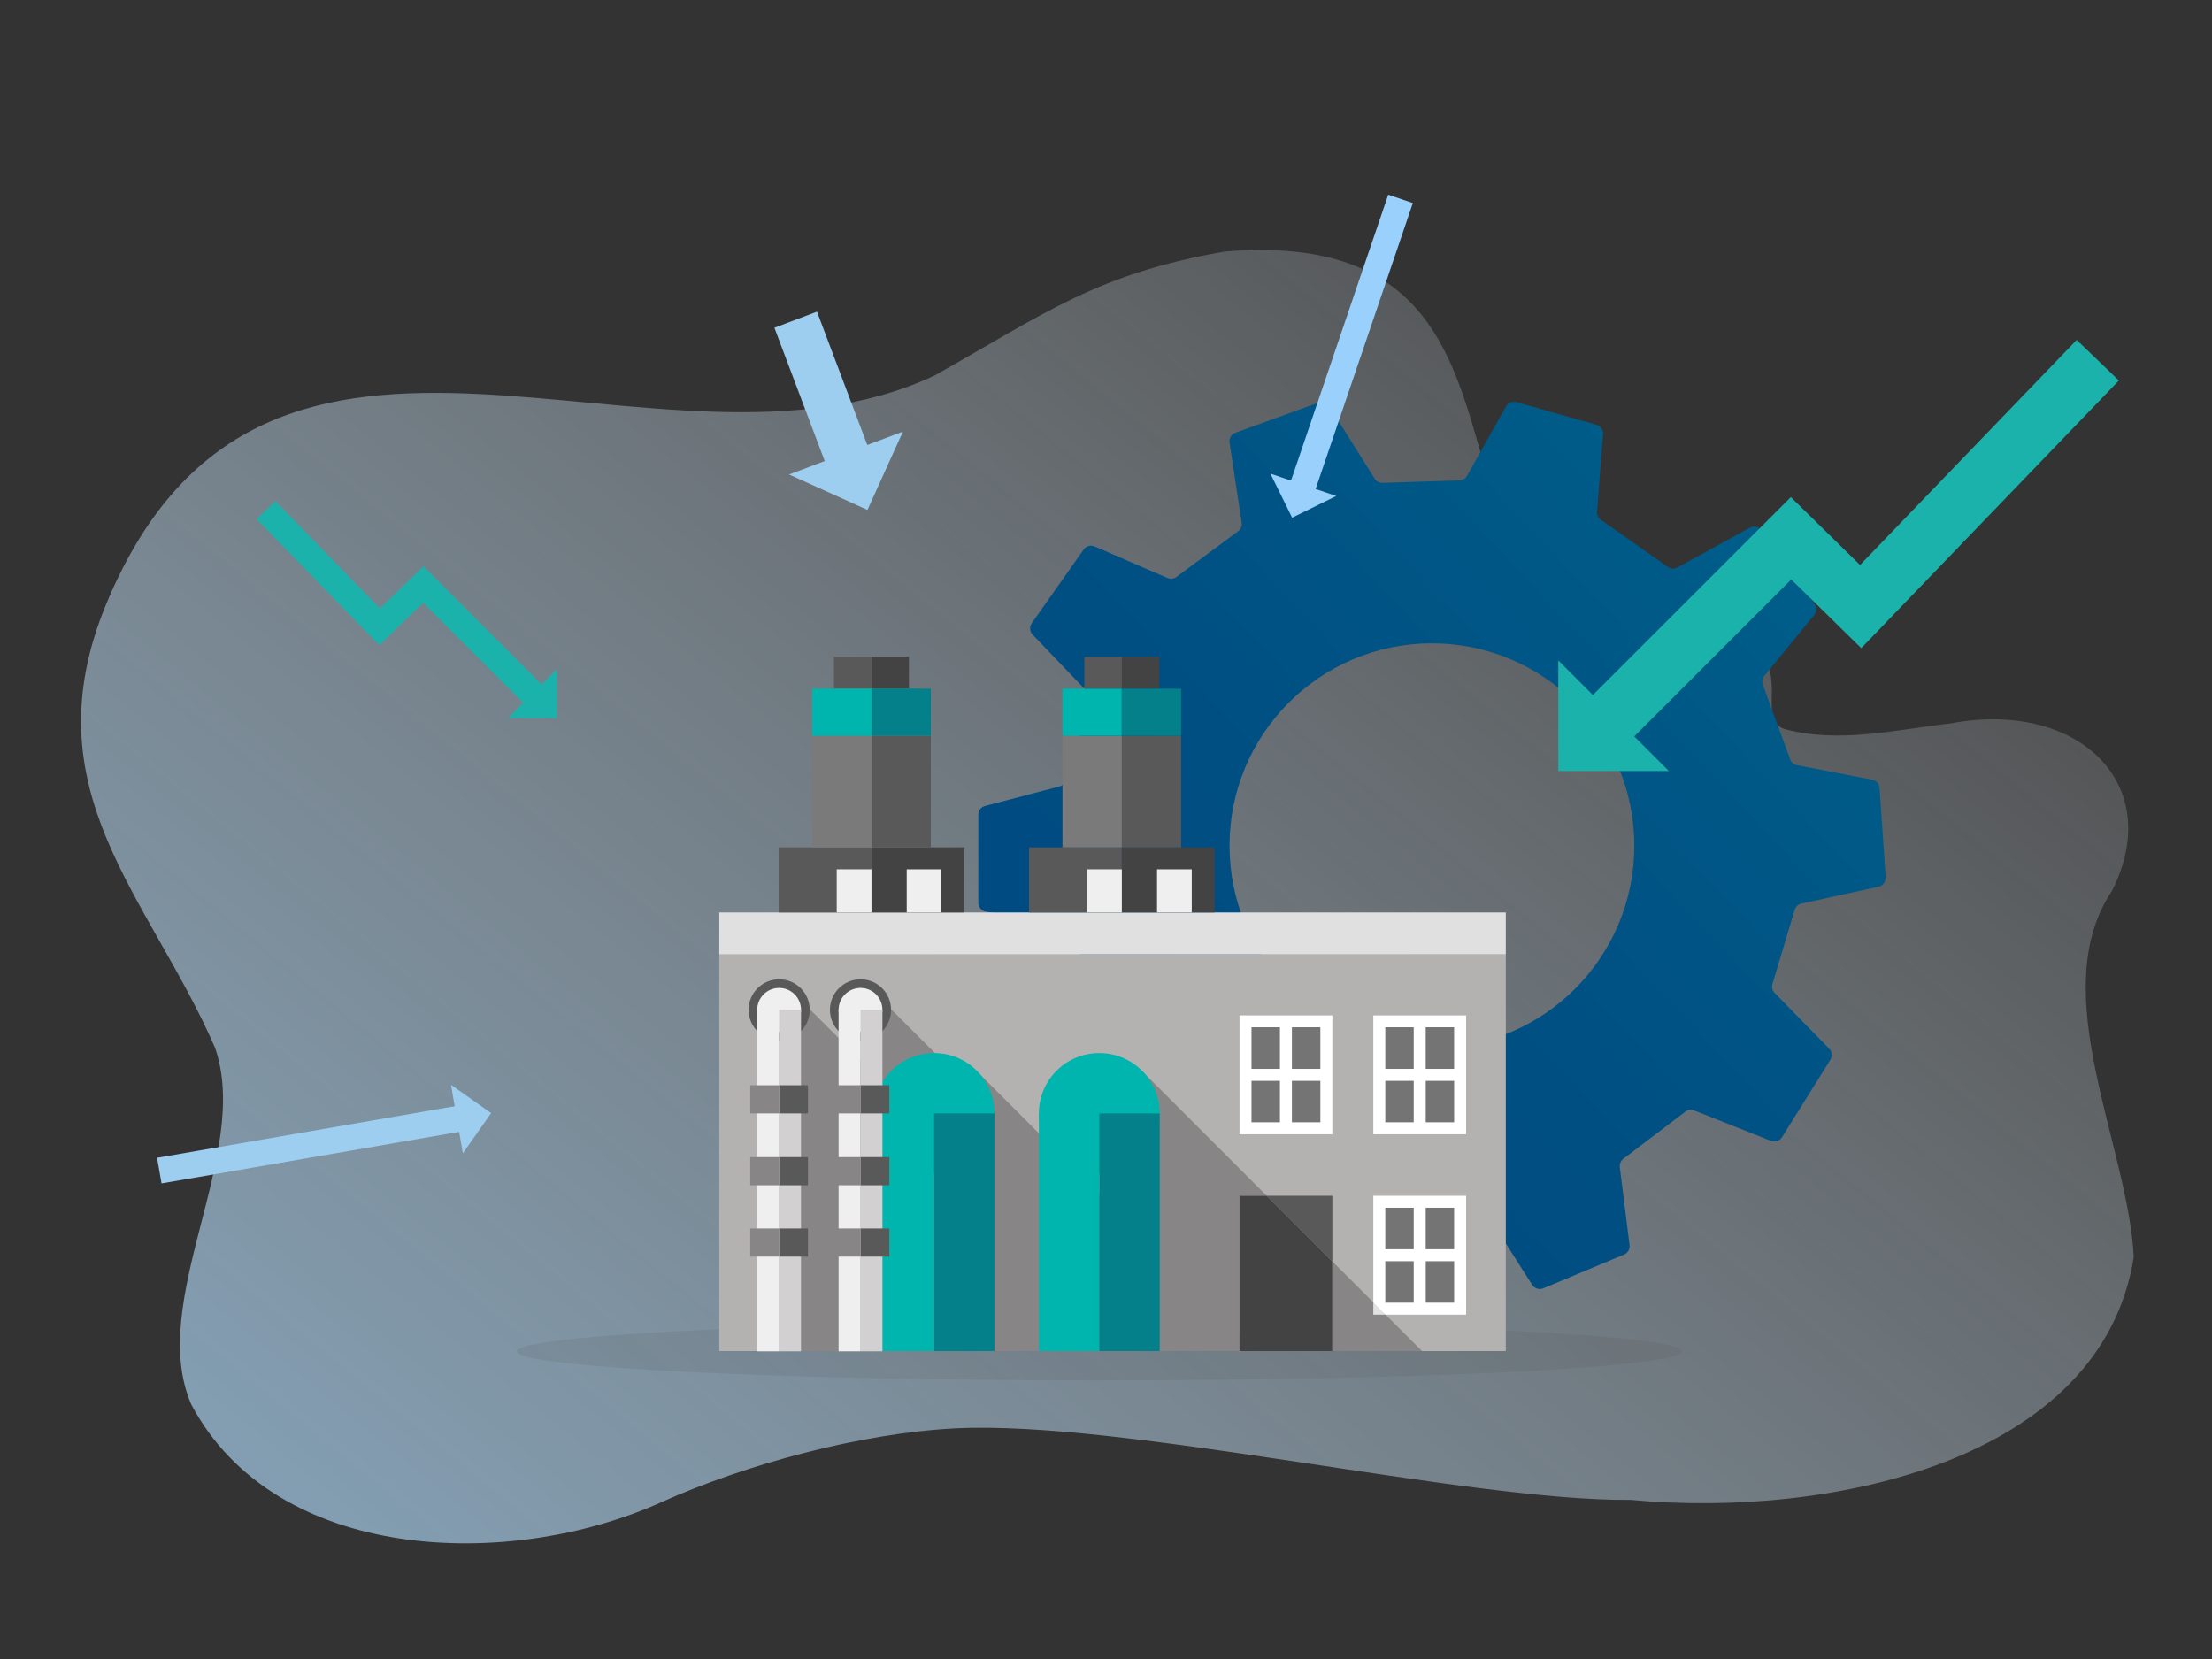<?xml version="1.0" encoding="UTF-8"?>
<svg xmlns="http://www.w3.org/2000/svg" xmlns:xlink="http://www.w3.org/1999/xlink" version="1.1" id="Ebene_1" x="0px" y="0px" viewBox="0 0 680.31 510.24" style="enable-background:new 0 0 680.31 510.24;" xml:space="preserve">
<rect x="0" y="0" width="680.31" height="510.24" fill="#333333" stroke="none"/>
<style type="text/css">
	.st0{fill:url(#SVGID_1_);}
	.st1{fill:url(#SVGID_00000128478797884204714910000008209385384265137343_);}
	.st2{opacity:0.13;fill:#4F4F4F;enable-background:new    ;}
	.st3{fill:#B4B1B1;}
	.st4{fill:#E1E0E0;}
	.st5{fill:#878585;}
	.st6{fill:#747474;}
	.st7{fill:#FFFFFF;}
	.st8{fill:#5A5959;}
	.st9{fill:#F0EFEF;}
	.st10{fill:#D2D0D0;}
	.st11{fill:#444343;}
	.st12{fill:#7B7A7A;}
	.st13{fill:#00B5AD;}
	.st14{fill:#03808A;}
	.st15{fill:#E2E2E2;}
	.st16{fill:none;stroke:#1BB2AB;stroke-width:18;stroke-miterlimit:10;}
	.st17{fill:#1BB2AB;}
	.st18{fill:none;stroke:#1BB2AB;stroke-width:8;stroke-miterlimit:10;}
	.st19{fill:none;stroke:#9AD0FC;stroke-width:8;stroke-miterlimit:10;}
	.st20{fill:#9AD0FC;}
	.st21{fill:none;stroke:#9DCDEF;stroke-width:8;stroke-miterlimit:10;}
	.st22{fill:#9DCDEF;}
	.st23{fill:none;stroke:#9DCDEF;stroke-width:14;stroke-miterlimit:10;}
</style>
<g id="Grafik_07">
	<g>
		
			<linearGradient id="SVGID_1_" gradientUnits="userSpaceOnUse" x1="-966.289" y1="877.647" x2="-68.742" y2="-105.686" gradientTransform="matrix(-1.016 2.639092e-03 2.639097e-03 -0.91 -230.946 689.205)">
			<stop offset="0.107" style="stop-color:#FFFFFF;stop-opacity:0"></stop>
			<stop offset="0.952" style="stop-color:#80BBE7"></stop>
		</linearGradient>
		<path class="st0" d="M515.76,195.82c-92.72,3.29-25.73-127.63-138.93-118.47c-39.3,6.75-55.41,19.01-89.27,38.07    C203.13,155.38,81.95,67.4,32.75,185.58c-23.99,57.61,13,89.8,33.42,136.73c11.23,32.74-21.06,77.62-7.37,109.6    c25.94,48.86,97.63,51.21,144.44,30.17c25.99-11.7,61.4-21.27,90.36-22.78c51.68-2.68,157.84,22.49,207.86,21.99    c61.09,5.77,144.91-11.87,154.77-74.66c-1.63-34.25-27.53-81.67-6.67-112.65c16.68-33.05-10.72-58.78-49.47-51.52    c-17.02,1.98-34.57,6.23-50.96,1.83C536.61,220.92,560.71,193.11,515.76,195.82"></path>
	</g>
	
		<linearGradient id="SVGID_00000147220025136457114540000017537502001707107241_" gradientUnits="userSpaceOnUse" x1="63.526" y1="-104.133" x2="894.526" y2="681.867" gradientTransform="matrix(1 0 0 -1 0 512)">
		<stop offset="0" style="stop-color:#00457F"></stop>
		<stop offset="0.285" style="stop-color:#004780"></stop>
		<stop offset="0.446" style="stop-color:#005083"></stop>
		<stop offset="0.576" style="stop-color:#005D89"></stop>
		<stop offset="0.69" style="stop-color:#007191"></stop>
		<stop offset="0.794" style="stop-color:#008B9C"></stop>
		<stop offset="0.888" style="stop-color:#00AAA8"></stop>
		<stop offset="0.917" style="stop-color:#00B5AD"></stop>
	</linearGradient>
	<path style="fill:url(#SVGID_00000147220025136457114540000017537502001707107241_);" d="M578.07,242.34   c-0.09-1.26-1.01-2.3-2.24-2.54l-23.16-4.48c-0.96-0.19-1.74-0.86-2.08-1.77l-8.42-22.97c-0.34-0.92-0.16-1.96,0.46-2.72   l15.36-18.73c0.8-0.97,0.84-2.36,0.1-3.39l-16.33-22.64c-0.82-1.14-2.36-1.48-3.59-0.81l-22.26,12.24   c-0.93,0.51-2.07,0.45-2.94-0.16l-20.63-14.52c-0.8-0.56-1.25-1.51-1.17-2.49l1.86-23.82c0.1-1.32-0.74-2.53-2.01-2.89l-24.66-6.99   c-1.24-0.35-2.55,0.19-3.18,1.31l-11.99,21.36c-0.48,0.85-1.36,1.38-2.33,1.42l-23.64,0.76c-0.99,0.03-1.92-0.46-2.44-1.3   l-13.95-22.25c-0.7-1.11-2.07-1.58-3.3-1.14l-25.58,9.27c-1.24,0.45-2,1.72-1.8,3.03l3.73,24.62c0.15,1.02-0.27,2.04-1.09,2.65   l-18.98,14.05c-0.8,0.59-1.85,0.71-2.76,0.32l-22.39-9.7c-1.21-0.52-2.62-0.13-3.37,0.95l-15.97,22.65   c-0.77,1.09-0.65,2.56,0.26,3.52l17.16,17.91c0.7,0.73,0.95,1.79,0.64,2.76l-7.68,24.2c-0.29,0.91-1.02,1.6-1.94,1.85l-22.81,5.98   c-1.22,0.32-2.07,1.42-2.07,2.69v27.06c0,1.35,0.98,2.51,2.31,2.74l24.19,4.09c0.98,0.17,1.8,0.85,2.14,1.78l8.38,22.85   c0.35,0.97,0.15,2.05-0.54,2.81l-16.71,18.57c-0.93,1.03-0.95,2.59-0.06,3.65l18.18,21.52c0.84,1,2.26,1.27,3.41,0.67l21.13-11.12   c0.94-0.49,2.08-0.41,2.93,0.22l21.51,15.75c0.8,0.59,1.23,1.56,1.12,2.55l-2.58,23.24c-0.15,1.37,0.73,2.65,2.07,3l25.78,6.63   c1.25,0.32,2.56-0.26,3.16-1.41l10.73-20.72c0.48-0.94,1.46-1.52,2.51-1.5l25.31,0.38c0.93,0.01,1.8,0.5,2.3,1.29l13.07,20.54   c0.73,1.14,2.17,1.59,3.41,1.07l24.86-10.39c1.15-0.48,1.84-1.67,1.68-2.91l-3-23.98c-0.12-0.98,0.29-1.96,1.08-2.56l19.09-14.51   c0.77-0.59,1.8-0.73,2.7-0.37l23.62,9.37c1.25,0.49,2.67,0.03,3.38-1.11l14.9-23.85c0.68-1.09,0.53-2.5-0.37-3.41l-16.78-17.15   c-0.71-0.72-0.97-1.77-0.67-2.74l6.84-22.8c0.29-0.97,1.08-1.7,2.07-1.92l23.73-5.19c1.34-0.29,2.27-1.53,2.18-2.9L578.07,242.34z    M440.39,322.34c-34.38,0-62.24-27.87-62.24-62.24c0-34.38,27.87-62.24,62.24-62.24s62.24,27.87,62.24,62.24   C502.64,294.48,474.77,322.34,440.39,322.34z"></path>
	<ellipse class="st2" cx="338.1" cy="415.61" rx="179.2" ry="8.95"></ellipse>
	<g>
		<g>
			<rect x="221.22" y="293.52" class="st3" width="241.89" height="122.01"></rect>
			<rect x="221.22" y="280.64" class="st4" width="241.89" height="12.88"></rect>
			<polygon class="st5" points="293.59,329.92 268.24,304.57 267.82,329.15 243.24,304.57 241.54,415.53 257.91,415.61      267.69,337.17 266.54,405.62    "></polygon>
			<g>
				<rect x="426.02" y="332.39" class="st6" width="8.79" height="12.8"></rect>
				<rect x="438.46" y="332.39" class="st6" width="8.79" height="12.8"></rect>
				<rect x="426.02" y="315.94" class="st6" width="8.79" height="12.8"></rect>
				<rect x="438.46" y="315.94" class="st6" width="8.79" height="12.8"></rect>
				<path class="st7" d="M422.37,312.29v36.56h12.44h3.65h12.45v-36.56H422.37z M438.46,315.94h8.79v12.8h-8.79V315.94z       M426.02,315.94h8.79v12.8h-8.79V315.94z M434.81,345.19h-8.79v-12.8h8.79V345.19z M447.26,345.19h-8.79v-12.8h8.79V345.19z"></path>
			</g>
			<g>
				<rect x="384.88" y="332.39" class="st6" width="8.79" height="12.8"></rect>
				<rect x="397.32" y="332.39" class="st6" width="8.79" height="12.8"></rect>
				<rect x="384.88" y="315.94" class="st6" width="8.79" height="12.8"></rect>
				<rect x="397.32" y="315.94" class="st6" width="8.79" height="12.8"></rect>
				<path class="st7" d="M381.22,312.29v36.56h12.44h3.66h12.45v-36.56H381.22z M397.32,315.94h8.79v12.8h-8.79V315.94z       M384.88,315.94h8.79v12.8h-8.79V315.94z M393.67,345.19h-8.79v-12.8h8.79V345.19z M406.11,345.19h-8.79v-12.8h8.79V345.19z"></path>
			</g>
			<g>
				<rect x="426.02" y="387.88" class="st6" width="8.79" height="12.8"></rect>
				<rect x="438.46" y="387.88" class="st6" width="8.79" height="12.8"></rect>
				<rect x="426.02" y="371.43" class="st6" width="8.79" height="12.79"></rect>
				<rect x="438.46" y="371.43" class="st6" width="8.79" height="12.79"></rect>
				<path class="st7" d="M422.37,367.77v36.56h12.44h3.65h12.45v-36.56H422.37z M438.46,371.43h8.79v12.79h-8.79V371.43z       M426.02,371.43h8.79v12.79h-8.79V371.43z M434.81,400.67h-8.79v-12.8h8.79V400.67z M447.26,400.67h-8.79v-12.8h8.79V400.67z"></path>
			</g>
			<path class="st8" d="M274.05,310.58c0,5.19-4.21,9.4-9.4,9.4s-9.4-4.21-9.4-9.4s4.21-9.4,9.4-9.4     C269.84,301.17,274.05,305.38,274.05,310.58z"></path>
			<path class="st8" d="M249.03,310.58c0,5.19-4.21,9.4-9.4,9.4c-5.19,0-9.4-4.21-9.4-9.4s4.21-9.4,9.4-9.4     C244.82,301.17,249.03,305.38,249.03,310.58z"></path>
			<g>
				<path class="st9" d="M246.36,310.58c0,3.72-3.02,6.74-6.74,6.74s-6.74-3.02-6.74-6.74s3.02-6.74,6.74-6.74      C243.34,303.84,246.36,306.85,246.36,310.58z"></path>
				<g>
					<rect x="232.87" y="310.58" class="st9" width="6.74" height="105.03"></rect>
					<rect x="239.61" y="310.58" class="st10" width="6.74" height="105.03"></rect>
				</g>
			</g>
			<g>
				<rect x="239.63" y="333.77" class="st8" width="8.86" height="8.66"></rect>
				<rect x="230.74" y="333.77" class="st5" width="8.89" height="8.66"></rect>
			</g>
			<g>
				<rect x="239.63" y="355.87" class="st8" width="8.86" height="8.66"></rect>
				<rect x="230.74" y="355.87" class="st5" width="8.89" height="8.66"></rect>
			</g>
			<g>
				<rect x="239.63" y="377.82" class="st8" width="8.86" height="8.66"></rect>
				<rect x="230.74" y="377.82" class="st5" width="8.89" height="8.66"></rect>
			</g>
			<g>
				<polygon class="st8" points="326.77,260.6 316.48,260.6 316.48,280.64 345.01,280.64 345.01,260.6     "></polygon>
				<polygon class="st11" points="373.55,260.6 363.26,260.6 345.01,260.6 345.01,280.64 373.55,280.64     "></polygon>
				<rect x="345.01" y="226.3" class="st8" width="18.25" height="34.31"></rect>
				<rect x="326.77" y="226.3" class="st12" width="18.25" height="34.31"></rect>
				<rect x="345.01" y="202" class="st11" width="11.53" height="9.81"></rect>
				<rect x="333.48" y="202" class="st8" width="11.54" height="9.81"></rect>
				<polygon class="st13" points="345.01,211.81 333.48,211.81 326.77,211.81 326.77,226.3 345.01,226.3     "></polygon>
				<polygon class="st14" points="345.01,226.3 363.26,226.3 363.26,211.81 356.55,211.81 345.01,211.81     "></polygon>
			</g>
			<g>
				<polygon class="st8" points="249.77,260.6 239.48,260.6 239.48,280.64 268.02,280.64 268.02,260.6     "></polygon>
				<polygon class="st11" points="296.56,260.6 286.27,260.6 268.02,260.6 268.02,280.64 296.56,280.64     "></polygon>
				<rect x="268.02" y="226.3" class="st8" width="18.25" height="34.31"></rect>
				<rect x="249.77" y="226.3" class="st12" width="18.25" height="34.31"></rect>
				<rect x="268.02" y="202" class="st11" width="11.53" height="9.81"></rect>
				<rect x="256.48" y="202" class="st8" width="11.53" height="9.81"></rect>
				<polygon class="st13" points="268.02,211.81 256.48,211.81 249.77,211.81 249.77,226.3 268.02,226.3     "></polygon>
				<polygon class="st14" points="268.02,226.3 286.27,226.3 286.27,211.81 279.55,211.81 268.02,211.81     "></polygon>
			</g>
			<rect x="257.34" y="267.36" class="st9" width="10.68" height="13.28"></rect>
			<rect x="278.86" y="267.36" class="st9" width="10.68" height="13.28"></rect>
			<rect x="334.33" y="267.36" class="st9" width="10.69" height="13.28"></rect>
			<rect x="355.85" y="267.36" class="st9" width="10.68" height="13.28"></rect>
			<polygon class="st5" points="386.49,415.53 300.38,329.41 305.81,415.53    "></polygon>
			<g>
				<path class="st13" d="M305.85,342.44c0,10.26-8.32,18.58-18.57,18.58c-10.26,0-18.58-8.32-18.58-18.58s8.32-18.57,18.58-18.57      C297.54,323.86,305.85,332.18,305.85,342.44z"></path>
				<g>
					<rect x="268.7" y="342.44" class="st13" width="18.58" height="73.09"></rect>
					<rect x="287.28" y="342.44" class="st14" width="18.57" height="73.09"></rect>
				</g>
			</g>
			<g>
				<polygon class="st8" points="409.77,367.77 389.59,367.77 409.77,387.95     "></polygon>
				<polygon class="st5" points="389.59,367.77 351.24,329.41 356.67,415.53 381.22,415.53 381.22,367.77     "></polygon>
				<polygon class="st11" points="389.59,367.77 381.22,367.77 381.22,415.53 409.77,415.53 409.77,387.95     "></polygon>
			</g>
			<g>
				<path class="st13" d="M356.67,342.44c0,10.26-8.32,18.58-18.58,18.58c-10.26,0-18.58-8.32-18.58-18.58s8.32-18.57,18.58-18.57      C348.35,323.86,356.67,332.18,356.67,342.44z"></path>
				<g>
					<rect x="319.52" y="342.44" class="st13" width="18.58" height="73.09"></rect>
					<rect x="338.1" y="342.44" class="st14" width="18.58" height="73.09"></rect>
				</g>
			</g>
			<g>
				<path class="st9" d="M271.39,310.58c0,3.72-3.02,6.74-6.74,6.74s-6.74-3.02-6.74-6.74s3.02-6.74,6.74-6.74      S271.39,306.85,271.39,310.58z"></path>
				<g>
					<rect x="257.91" y="310.58" class="st9" width="6.74" height="105.03"></rect>
					<rect x="264.65" y="310.58" class="st10" width="6.74" height="105.03"></rect>
				</g>
			</g>
			<g>
				<rect x="264.65" y="333.77" class="st8" width="8.87" height="8.66"></rect>
				<rect x="255.76" y="333.77" class="st5" width="8.89" height="8.66"></rect>
			</g>
			<g>
				<rect x="264.65" y="355.87" class="st8" width="8.87" height="8.66"></rect>
				<rect x="255.76" y="355.87" class="st5" width="8.89" height="8.66"></rect>
			</g>
			<g>
				<rect x="264.65" y="377.82" class="st8" width="8.87" height="8.66"></rect>
				<rect x="255.76" y="377.82" class="st5" width="8.89" height="8.66"></rect>
			</g>
		</g>
		<g>
			<polygon class="st15" points="426.15,404.33 422.37,400.54 422.37,404.33    "></polygon>
			<polygon class="st5" points="426.15,404.33 422.37,404.33 422.37,404.33 422.37,400.54 409.77,387.95 409.77,415.53      437.35,415.53    "></polygon>
		</g>
	</g>
	<g>
		<g>
			<polyline class="st16" points="645.18,110.79 572.25,186.55 550.84,165.55 493.98,222.4    "></polyline>
			<g>
				<polygon class="st17" points="513.27,237.13 479.26,203.11 479.26,237.12     "></polygon>
			</g>
		</g>
	</g>
	<g>
		<g>
			<polyline class="st18" points="81.79,156.88 116.74,192.78 130.18,179.76 164.75,214.33    "></polyline>
			<g>
				<polygon class="st17" points="171.3,205.76 156.18,220.88 171.29,220.88     "></polygon>
			</g>
		</g>
	</g>
	<g>
		<g>
			<line class="st19" x1="430.74" y1="61.16" x2="400.38" y2="150.46"></line>
			<g>
				<polygon class="st20" points="410.96,152.54 390.72,145.66 397.4,159.22     "></polygon>
			</g>
		</g>
	</g>
	<g>
		<g>
			<line class="st21" x1="49" y1="360.02" x2="141.93" y2="343.92"></line>
			<g>
				<polygon class="st22" points="138.7,333.63 142.35,354.7 151.05,342.34     "></polygon>
			</g>
		</g>
	</g>
	<g>
		<g>
			<line class="st23" x1="244.72" y1="98.33" x2="261.08" y2="141.68"></line>
			<g>
				<polygon class="st22" points="277.7,132.73 242.69,145.93 266.79,156.83     "></polygon>
			</g>
		</g>
	</g>
</g>
</svg>
